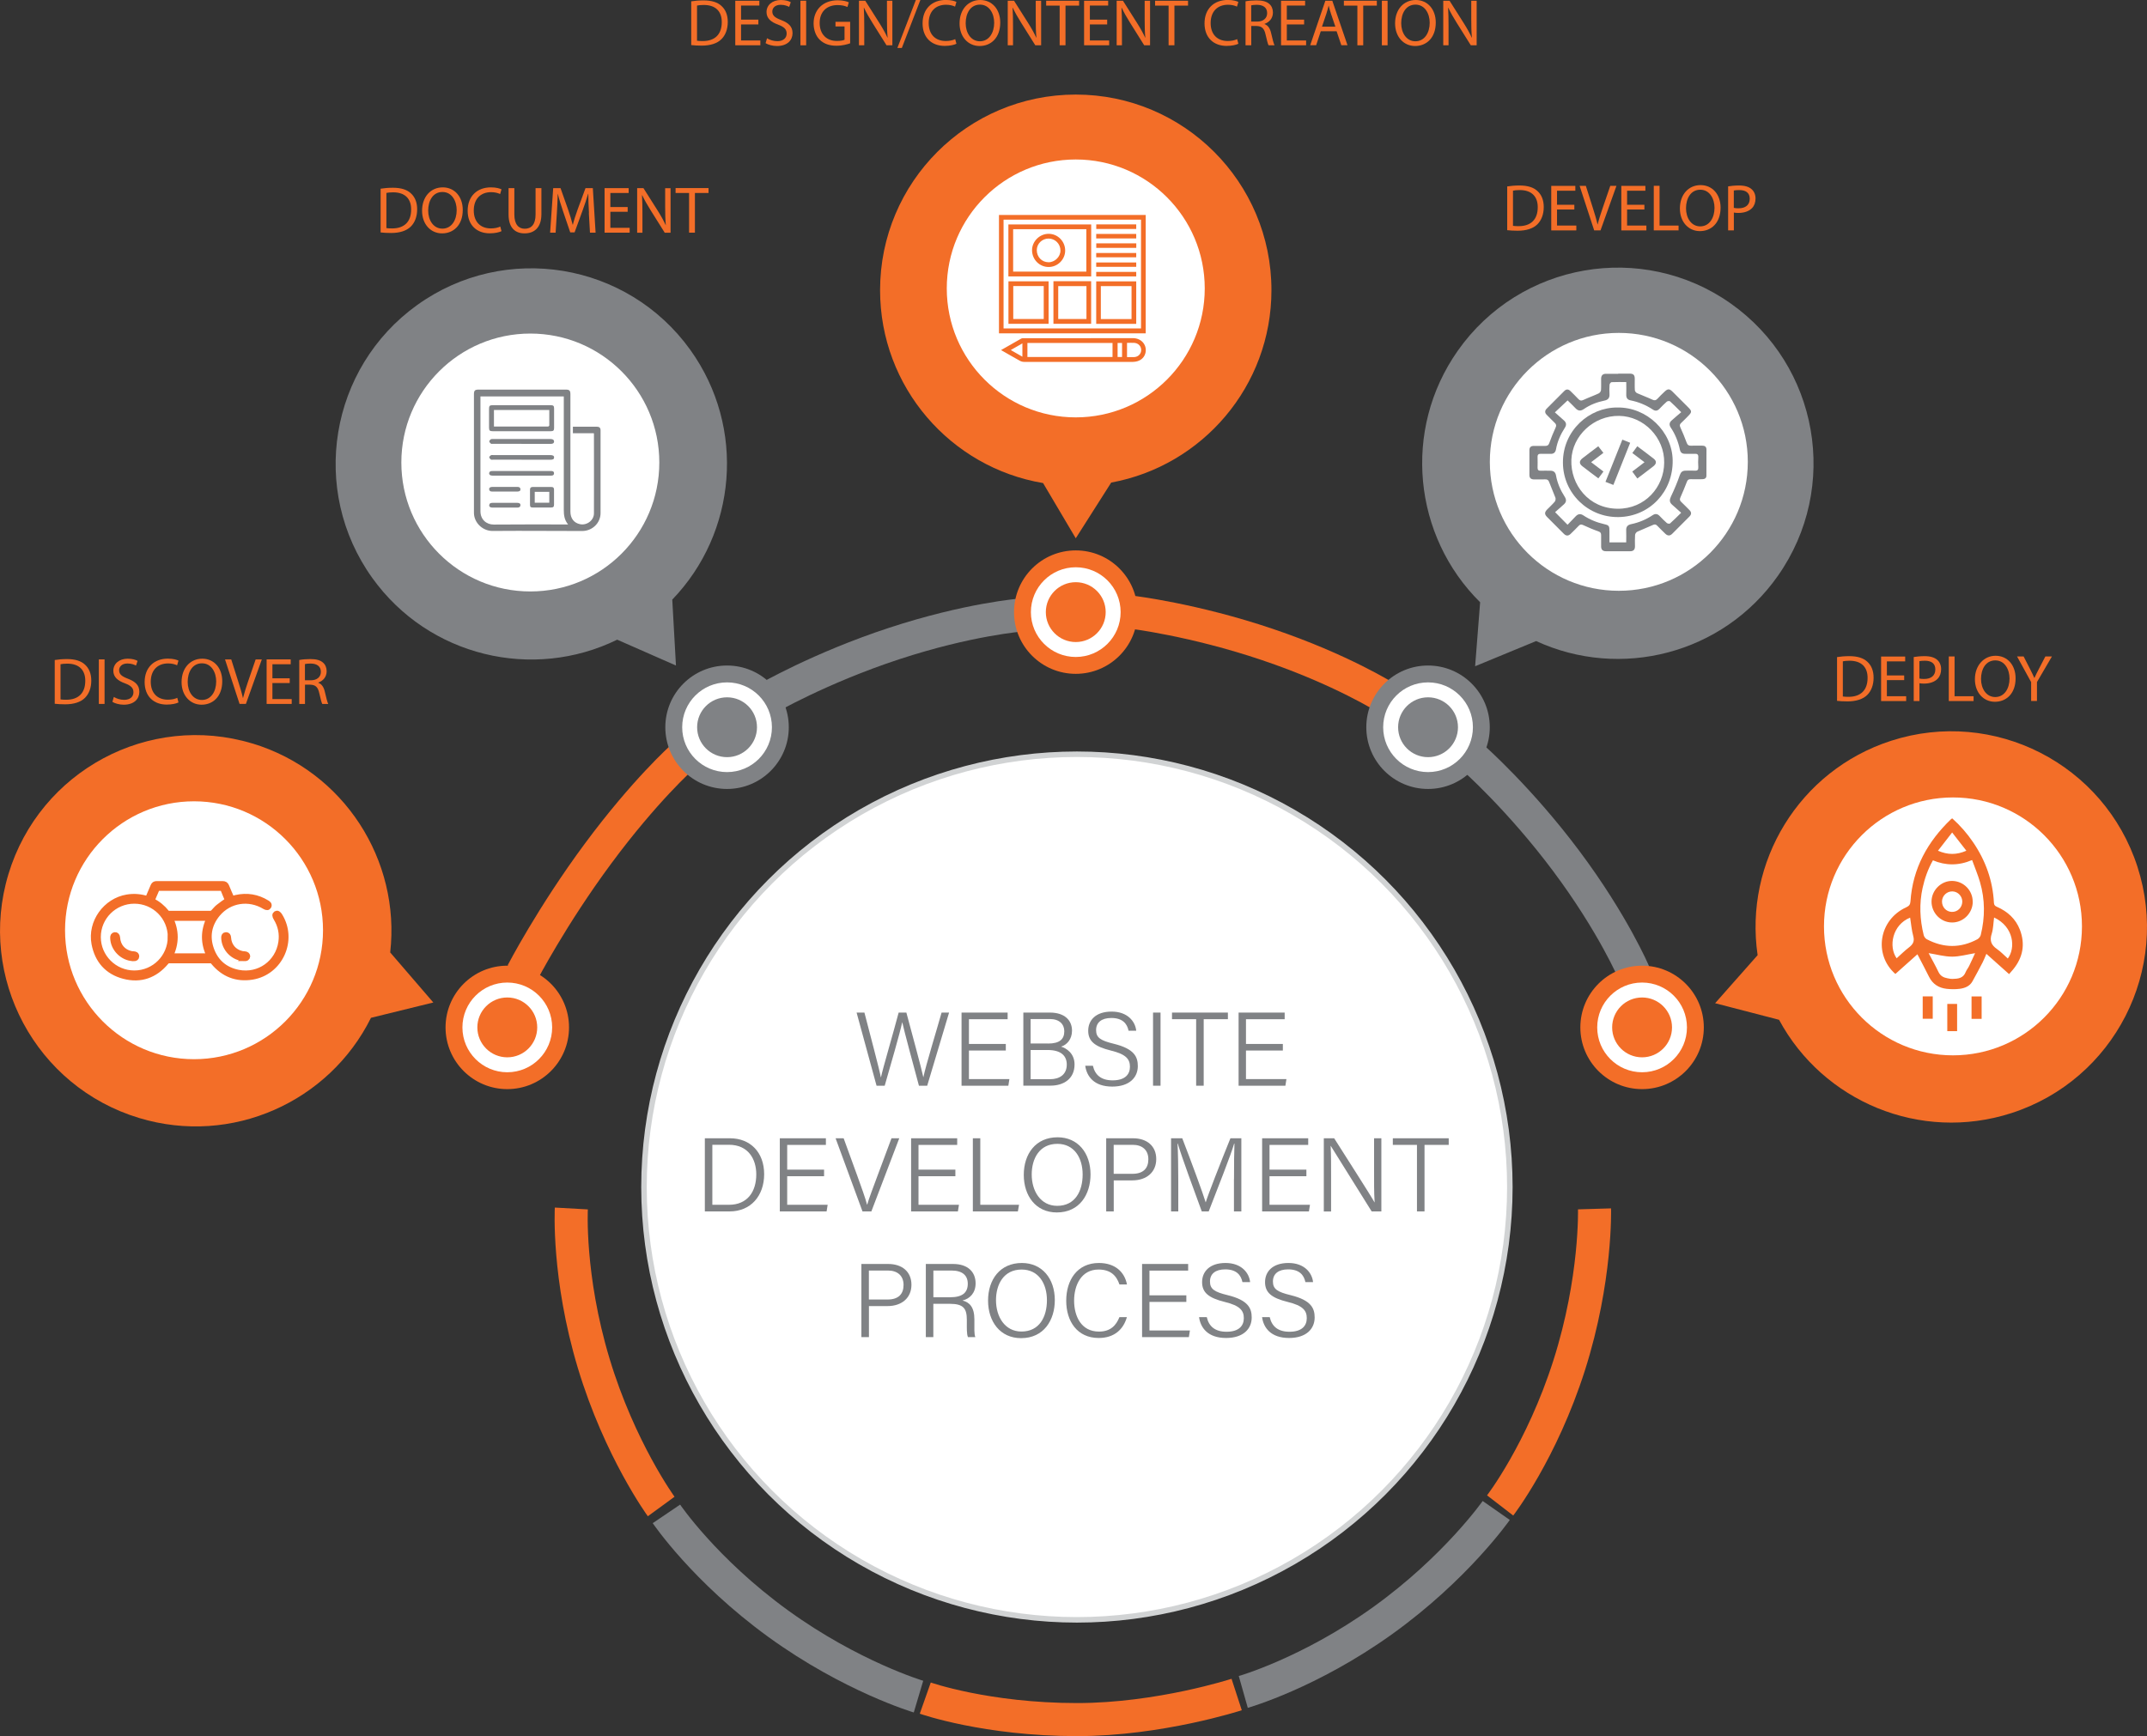 <svg xmlns="http://www.w3.org/2000/svg" id="Layer_2" viewBox="0 0 389.5 315.05"><rect x="0" y="0" width="389.5" height="315.05" fill="#333333" stroke="none"/><g id="Layer_1-2"><path d="M139.03,126.84s9.71-5.63,23.15-10.05c13.5-4.44,23.15-5.19,23.15-5.19" fill="none" stroke="#808285" stroke-miterlimit="10" stroke-width="6"></path><path d="M267.22,137.48s8.43,7.41,16.9,18.74c8.51,11.38,12.29,20.29,12.29,20.29" fill="none" stroke="#808285" stroke-miterlimit="10" stroke-width="6"></path><path d="M230.66,52.66c0-19.61-15.89-35.5-35.5-35.5s-35.5,15.89-35.5,35.5c0,17.59,12.79,32.18,29.57,35l5.93,10.02,6.43-10.11c16.54-3.03,29.07-17.5,29.07-34.91Z" fill="#f36e28"></path><circle cx="195.16" cy="52.34" r="23.4" fill="#fff"></circle><path d="M45.78,134.92c-18.77-5.67-38.58,4.95-44.25,23.71-5.67,18.77,4.95,38.58,23.71,44.25,16.83,5.09,34.5-2.94,42.06-18.18l11.31-2.78-7.82-9.08c1.89-16.7-8.34-32.89-25.01-37.93Z" fill="#f36e28"></path><circle cx="35.2" cy="168.81" r="23.4" fill="#fff"></circle><path d="M364.91,201.99c18.66-6.03,28.89-26.04,22.86-44.7-6.03-18.66-26.04-28.89-44.7-22.86-16.73,5.41-26.68,22.06-24.21,38.9l-7.71,8.72,11.6,3.01c7.96,14.8,25.59,22.28,42.16,16.93Z" fill="#f36e28"></path><circle cx="354.3" cy="168.11" r="23.4" fill="#fff"></circle><path d="M322.54,104.49c11.28-16.04,7.42-38.18-8.62-49.46-16.04-11.28-38.18-7.42-49.46,8.62-10.11,14.39-8.04,33.68,4.06,45.64l-.91,11.61,11.07-4.57c15.27,7.04,33.85,2.41,43.86-11.84Z" fill="#808285"></path><circle cx="293.68" cy="83.81" r="23.4" fill="#fff"></circle><path d="M125.24,63.5c-11.43-15.93-33.61-19.58-49.54-8.16-15.93,11.43-19.58,33.61-8.16,49.54,10.25,14.29,29.15,18.69,44.43,11.2l10.66,4.69-.67-11.96c11.67-12.1,13.42-31.16,3.28-45.31Z" fill="#808285"></path><circle cx="96.21" cy="83.93" r="23.4" fill="#fff"></circle><circle cx="195.16" cy="111.08" r="11.2" fill="#f36e28"></circle><circle cx="195.16" cy="111.08" r="8.14" fill="#fff"></circle><circle cx="195.16" cy="111.08" r="5.43" fill="#f36e28"></circle><circle cx="297.9" cy="186.44" r="11.2" fill="#f36e28"></circle><circle cx="297.9" cy="186.44" r="8.14" fill="#fff"></circle><circle cx="297.9" cy="186.44" r="5.43" fill="#f36e28"></circle><circle cx="92.03" cy="186.44" r="11.2" fill="#f36e28"></circle><circle cx="92.03" cy="186.44" r="8.14" fill="#fff"></circle><circle cx="92.03" cy="186.44" r="5.43" fill="#f36e28"></circle><circle cx="195.37" cy="215.41" r="78.54" fill="#fff" stroke="#d1d3d4" stroke-miterlimit="10"></circle><path d="M94.75,176.57s5.34-10.32,13.75-21.68c8.45-11.42,15.25-17.48,15.25-17.48" fill="none" stroke="#f36e28" stroke-miterlimit="10" stroke-width="6"></path><path d="M205.39,111.11s11.15,1.32,24.55,5.85c13.46,4.54,21.63,9.74,21.63,9.74" fill="none" stroke="#f36e28" stroke-miterlimit="10" stroke-width="6"></path><path d="M289.27,219.37s.38,12.73-4.58,28.34c-4.99,15.69-12.54,25.48-12.54,25.48" fill="none" stroke="#f36e28" stroke-miterlimit="10" stroke-width="6"></path><path d="M224.35,307.5s-13.97,4.55-28.95,4.55c-16.47,0-27.54-3.9-27.54-3.9" fill="none" stroke="#f36e28" stroke-miterlimit="10" stroke-width="6"></path><path d="M119.95,273.38s-7.51-10.28-12.24-25.97c-4.75-15.77-4.06-28.11-4.06-28.11" fill="none" stroke="#f36e28" stroke-miterlimit="10" stroke-width="6"></path><path d="M271.44,274.1s-7.3,10.44-20.61,19.99-25.28,12.94-25.28,12.94" fill="none" stroke="#808285" stroke-miterlimit="10" stroke-width="6"></path><path d="M166.63,307.88s-12.2-3.63-25.47-13.25c-13.33-9.67-20.26-19.91-20.26-19.91" fill="none" stroke="#808285" stroke-miterlimit="10" stroke-width="6"></path><g><path d="M125.4,.24c.64-.1,1.39-.17,2.22-.17,1.5,0,2.57,.35,3.27,1.01,.72,.66,1.14,1.6,1.14,2.9s-.41,2.4-1.16,3.14c-.76,.76-2,1.16-3.57,1.16-.74,0-1.37-.04-1.9-.1V.24Zm1.04,7.15c.26,.05,.65,.06,1.06,.06,2.23,0,3.44-1.25,3.44-3.43,.01-1.91-1.07-3.12-3.27-3.12-.54,0-.95,.05-1.22,.11V7.39Z" fill="#f36e28"></path><path d="M137.58,4.43h-3.14v2.91h3.5v.88h-4.55V.13h4.37v.88h-3.32V3.56h3.14v.86Z" fill="#f36e28"></path><path d="M139.15,6.94c.47,.29,1.15,.53,1.87,.53,1.07,0,1.69-.56,1.69-1.38,0-.76-.43-1.19-1.52-1.61-1.32-.47-2.13-1.15-2.13-2.29,0-1.26,1.04-2.19,2.61-2.19,.83,0,1.43,.19,1.79,.4l-.29,.85c-.26-.14-.8-.38-1.54-.38-1.1,0-1.52,.66-1.52,1.21,0,.76,.49,1.13,1.61,1.56,1.37,.53,2.06,1.19,2.06,2.38,0,1.25-.92,2.33-2.83,2.33-.78,0-1.63-.23-2.06-.52l.26-.88Z" fill="#f36e28"></path><path d="M146.25,.13V8.22h-1.04V.13h1.04Z" fill="#f36e28"></path><path d="M154.23,7.86c-.47,.17-1.39,.44-2.48,.44-1.22,0-2.23-.31-3.02-1.07-.7-.67-1.13-1.75-1.13-3.01,.01-2.41,1.67-4.17,4.38-4.17,.94,0,1.67,.2,2.01,.37l-.25,.85c-.43-.19-.97-.35-1.79-.35-1.97,0-3.25,1.22-3.25,3.25s1.24,3.26,3.12,3.26c.68,0,1.15-.1,1.39-.22v-2.41h-1.64v-.84h2.66v3.89Z" fill="#f36e28"></path><path d="M155.83,8.22V.13h1.14l2.59,4.09c.6,.95,1.07,1.8,1.45,2.63h.02c-.1-1.09-.12-2.07-.12-3.33V.13h.98V8.22h-1.06l-2.57-4.1c-.56-.9-1.1-1.82-1.51-2.7h-.04c.06,1.03,.08,2,.08,3.35v3.45h-.98Z" fill="#f36e28"></path><path d="M162.8,8.7l3.35-8.7h.82l-3.36,8.7h-.8Z" fill="#f36e28"></path><path d="M173.49,7.95c-.38,.19-1.15,.38-2.13,.38-2.28,0-3.99-1.44-3.99-4.09s1.72-4.25,4.22-4.25c1.01,0,1.64,.22,1.92,.36l-.25,.85c-.4-.19-.96-.34-1.63-.34-1.9,0-3.15,1.21-3.15,3.33,0,1.98,1.14,3.25,3.11,3.25,.64,0,1.28-.13,1.7-.34l.22,.83Z" fill="#f36e28"></path><path d="M181.46,4.09c0,2.78-1.69,4.26-3.75,4.26s-3.63-1.65-3.63-4.1c0-2.57,1.6-4.25,3.75-4.25s3.63,1.69,3.63,4.09Zm-6.27,.13c0,1.73,.94,3.27,2.58,3.27s2.59-1.52,2.59-3.36c0-1.61-.84-3.29-2.58-3.29s-2.59,1.59-2.59,3.37Z" fill="#f36e28"></path><path d="M182.82,8.22V.13h1.14l2.59,4.09c.6,.95,1.07,1.8,1.45,2.63h.02c-.1-1.09-.12-2.07-.12-3.33V.13h.98V8.22h-1.06l-2.57-4.1c-.56-.9-1.1-1.82-1.51-2.7h-.04c.06,1.03,.08,2,.08,3.35v3.45h-.98Z" fill="#f36e28"></path><path d="M192.25,1.02h-2.46V.13h5.98v.89h-2.47v7.2h-1.06V1.02Z" fill="#f36e28"></path><path d="M200.86,4.43h-3.14v2.91h3.5v.88h-4.55V.13h4.37v.88h-3.32V3.56h3.14v.86Z" fill="#f36e28"></path><path d="M202.58,8.22V.13h1.14l2.59,4.09c.6,.95,1.07,1.8,1.45,2.63h.02c-.1-1.09-.12-2.07-.12-3.33V.13h.98V8.22h-1.06l-2.57-4.1c-.56-.9-1.1-1.82-1.51-2.7h-.04c.06,1.03,.08,2,.08,3.35v3.45h-.98Z" fill="#f36e28"></path><path d="M212.01,1.02h-2.46V.13h5.98v.89h-2.47v7.2h-1.06V1.02Z" fill="#f36e28"></path><path d="M224.64,7.95c-.38,.19-1.15,.38-2.13,.38-2.28,0-3.99-1.44-3.99-4.09s1.72-4.25,4.22-4.25c1.01,0,1.64,.22,1.92,.36l-.25,.85c-.4-.19-.96-.34-1.63-.34-1.9,0-3.15,1.21-3.15,3.33,0,1.98,1.14,3.25,3.11,3.25,.64,0,1.28-.13,1.7-.34l.22,.83Z" fill="#f36e28"></path><path d="M225.95,.24c.53-.11,1.28-.17,2-.17,1.11,0,1.83,.2,2.34,.66,.41,.36,.64,.91,.64,1.54,0,1.07-.67,1.77-1.52,2.06v.04c.62,.22,1,.79,1.19,1.63,.26,1.13,.46,1.91,.62,2.22h-1.08c-.13-.23-.31-.92-.54-1.93-.24-1.12-.67-1.54-1.62-1.57h-.98v3.5h-1.04V.24Zm1.04,3.68h1.07c1.12,0,1.82-.61,1.82-1.54,0-1.04-.76-1.5-1.86-1.51-.5,0-.86,.05-1.03,.1V3.92Z" fill="#f36e28"></path><path d="M236.59,4.43h-3.14v2.91h3.5v.88h-4.55V.13h4.37v.88h-3.32V3.56h3.14v.86Z" fill="#f36e28"></path><path d="M239.61,5.67l-.84,2.54h-1.08L240.44,.13h1.26l2.76,8.08h-1.12l-.86-2.54h-2.87Zm2.65-.82l-.79-2.33c-.18-.53-.3-1.01-.42-1.48h-.02c-.12,.48-.25,.97-.41,1.46l-.79,2.34h2.43Z" fill="#f36e28"></path><path d="M246.26,1.02h-2.46V.13h5.98v.89h-2.47v7.2h-1.06V1.02Z" fill="#f36e28"></path><path d="M251.73,.13V8.22h-1.04V.13h1.04Z" fill="#f36e28"></path><path d="M260.47,4.09c0,2.78-1.69,4.26-3.75,4.26s-3.63-1.65-3.63-4.1c0-2.57,1.6-4.25,3.75-4.25s3.63,1.69,3.63,4.09Zm-6.27,.13c0,1.73,.94,3.27,2.58,3.27s2.59-1.52,2.59-3.36c0-1.61-.84-3.29-2.58-3.29s-2.59,1.59-2.59,3.37Z" fill="#f36e28"></path><path d="M261.83,8.22V.13h1.14l2.59,4.09c.6,.95,1.07,1.8,1.45,2.63h.02c-.1-1.09-.12-2.07-.12-3.33V.13h.98V8.22h-1.06l-2.57-4.1c-.56-.9-1.1-1.82-1.51-2.7h-.04c.06,1.03,.08,2,.08,3.35v3.45h-.98Z" fill="#f36e28"></path></g><g><path d="M273.43,33.83c.64-.1,1.39-.17,2.22-.17,1.5,0,2.57,.35,3.27,1.01,.72,.66,1.14,1.6,1.14,2.9s-.41,2.4-1.16,3.14c-.76,.76-2,1.16-3.57,1.16-.74,0-1.37-.04-1.9-.1v-7.95Zm1.04,7.15c.26,.05,.65,.06,1.06,.06,2.23,0,3.44-1.25,3.44-3.43,.01-1.91-1.07-3.12-3.27-3.12-.54,0-.95,.05-1.22,.11v6.38Z" fill="#f36e28"></path><path d="M285.61,38.02h-3.14v2.91h3.5v.88h-4.55v-8.08h4.37v.88h-3.32v2.55h3.14v.86Z" fill="#f36e28"></path><path d="M289.21,41.81l-2.64-8.08h1.13l1.26,3.98c.35,1.09,.65,2.07,.86,3.02h.02c.23-.94,.56-1.95,.92-3.01l1.37-3.99h1.12l-2.89,8.08h-1.15Z" fill="#f36e28"></path><path d="M298.32,38.02h-3.14v2.91h3.5v.88h-4.55v-8.08h4.37v.88h-3.32v2.55h3.14v.86Z" fill="#f36e28"></path><path d="M300.03,33.72h1.04v7.21h3.45v.88h-4.5v-8.08Z" fill="#f36e28"></path><path d="M312.14,37.68c0,2.78-1.69,4.26-3.75,4.26s-3.63-1.65-3.63-4.1c0-2.57,1.6-4.25,3.75-4.25s3.63,1.69,3.63,4.09Zm-6.27,.13c0,1.73,.94,3.27,2.58,3.27s2.59-1.52,2.59-3.36c0-1.61-.84-3.29-2.58-3.29s-2.59,1.59-2.59,3.37Z" fill="#f36e28"></path><path d="M313.5,33.82c.5-.08,1.16-.16,2-.16,1.03,0,1.79,.24,2.27,.67,.44,.38,.71,.97,.71,1.69s-.22,1.31-.62,1.73c-.55,.59-1.45,.89-2.47,.89-.31,0-.6-.01-.84-.07v3.24h-1.04v-7.99Zm1.04,3.9c.23,.06,.52,.08,.86,.08,1.26,0,2.03-.61,2.03-1.73s-.76-1.58-1.91-1.58c-.46,0-.8,.04-.98,.08v3.14Z" fill="#f36e28"></path></g><g><path d="M333.27,119.24c.64-.1,1.39-.17,2.22-.17,1.5,0,2.57,.35,3.27,1.01,.72,.66,1.14,1.6,1.14,2.9s-.41,2.4-1.16,3.14c-.76,.75-2,1.16-3.57,1.16-.74,0-1.37-.04-1.9-.1v-7.95Zm1.04,7.15c.26,.05,.65,.06,1.06,.06,2.23,0,3.44-1.25,3.44-3.43,.01-1.91-1.07-3.12-3.27-3.12-.54,0-.95,.05-1.22,.11v6.38Z" fill="#f36e28"></path><path d="M345.45,123.42h-3.14v2.92h3.5v.88h-4.55v-8.08h4.37v.88h-3.32v2.55h3.14v.86Z" fill="#f36e28"></path><path d="M347.17,119.23c.5-.08,1.16-.16,2-.16,1.03,0,1.79,.24,2.27,.67,.44,.38,.71,.97,.71,1.69s-.22,1.31-.62,1.73c-.55,.59-1.45,.89-2.47,.89-.31,0-.6-.01-.84-.07v3.24h-1.04v-7.99Zm1.04,3.9c.23,.06,.52,.08,.86,.08,1.26,0,2.03-.61,2.03-1.73s-.76-1.58-1.91-1.58c-.46,0-.8,.04-.98,.08v3.14Z" fill="#f36e28"></path><path d="M353.55,119.13h1.04v7.21h3.45v.88h-4.5v-8.08Z" fill="#f36e28"></path><path d="M365.66,123.09c0,2.78-1.69,4.26-3.75,4.26s-3.63-1.65-3.63-4.1,1.6-4.25,3.75-4.25,3.63,1.69,3.63,4.09Zm-6.27,.13c0,1.73,.94,3.27,2.58,3.27s2.59-1.52,2.59-3.36c0-1.61-.84-3.29-2.58-3.29s-2.59,1.59-2.59,3.37Z" fill="#f36e28"></path><path d="M368.48,127.21v-3.43l-2.55-4.65h1.19l1.14,2.23c.31,.61,.55,1.1,.8,1.67h.02c.23-.53,.5-1.06,.82-1.67l1.16-2.23h1.19l-2.71,4.64v3.44h-1.05Z" fill="#f36e28"></path></g><g><path d="M69.05,34.24c.64-.1,1.39-.17,2.22-.17,1.5,0,2.57,.35,3.27,1.01,.72,.66,1.14,1.6,1.14,2.9s-.41,2.4-1.16,3.14c-.76,.76-2,1.16-3.57,1.16-.74,0-1.37-.04-1.9-.1v-7.95Zm1.04,7.15c.26,.05,.65,.06,1.06,.06,2.23,0,3.44-1.25,3.44-3.43,.01-1.91-1.07-3.12-3.27-3.12-.54,0-.95,.05-1.22,.11v6.38Z" fill="#f36e28"></path><path d="M83.95,38.09c0,2.78-1.69,4.26-3.75,4.26s-3.63-1.65-3.63-4.1c0-2.57,1.6-4.25,3.75-4.25s3.63,1.69,3.63,4.09Zm-6.27,.13c0,1.73,.94,3.27,2.58,3.27s2.59-1.52,2.59-3.36c0-1.61-.84-3.29-2.58-3.29s-2.59,1.59-2.59,3.37Z" fill="#f36e28"></path><path d="M90.96,41.96c-.38,.19-1.15,.38-2.13,.38-2.28,0-3.99-1.44-3.99-4.09s1.72-4.25,4.22-4.25c1.01,0,1.64,.22,1.92,.36l-.25,.85c-.4-.19-.96-.34-1.63-.34-1.9,0-3.15,1.21-3.15,3.33,0,1.98,1.14,3.25,3.11,3.25,.64,0,1.28-.13,1.7-.34l.22,.83Z" fill="#f36e28"></path><path d="M93.31,34.14v4.79c0,1.81,.8,2.58,1.88,2.58,1.2,0,1.97-.79,1.97-2.58v-4.79h1.06v4.71c0,2.48-1.31,3.5-3.06,3.5-1.65,0-2.9-.95-2.9-3.45v-4.76h1.06Z" fill="#f36e28"></path><path d="M106.85,38.67c-.06-1.13-.13-2.48-.12-3.49h-.04c-.28,.95-.61,1.96-1.02,3.07l-1.43,3.92h-.79l-1.31-3.85c-.38-1.14-.71-2.18-.94-3.14h-.02c-.02,1.01-.08,2.36-.16,3.57l-.22,3.47h-1l.56-8.08h1.33l1.38,3.91c.34,1,.61,1.88,.82,2.72h.04c.2-.82,.49-1.7,.85-2.72l1.44-3.91h1.33l.5,8.08h-1.02l-.2-3.55Z" fill="#f36e28"></path><path d="M113.87,38.43h-3.14v2.91h3.5v.88h-4.55v-8.08h4.37v.88h-3.32v2.55h3.14v.86Z" fill="#f36e28"></path><path d="M115.59,42.22v-8.08h1.14l2.59,4.09c.6,.95,1.07,1.8,1.45,2.63h.02c-.1-1.09-.12-2.07-.12-3.33v-3.38h.98v8.08h-1.06l-2.57-4.1c-.56-.9-1.1-1.82-1.51-2.7h-.04c.06,1.03,.08,2,.08,3.35v3.45h-.98Z" fill="#f36e28"></path><path d="M125.02,35.02h-2.46v-.89h5.98v.89h-2.47v7.2h-1.06v-7.2Z" fill="#f36e28"></path></g><g><path d="M107.73,78.62h-3.8v-1.19c.48,0,.94,0,1.41,0,.97,0,1.94,0,2.92,0,.48,0,.69,.21,.69,.66,0,5.01,0,10.02,0,15.02,0,1.8-1.5,3.26-3.36,3.25-2.36,0-4.72-.02-7.09-.02-3.04,0-6.08-.03-9.12,.01-1.65,.02-3.14-1.24-3.37-2.87-.03-.19-.03-.39-.03-.59,0-7.12,0-14.25,0-21.37,0-.64,.18-.82,.84-.82,5.28,0,10.56,0,15.84,0,.64,0,.82,.19,.82,.84,0,7.1,0,14.2,0,21.3,0,1.21,.63,2.05,1.73,2.28,1.25,.27,2.54-.69,2.54-1.96,.02-4.8,0-9.6,0-14.4,0-.04-.01-.07-.03-.16Zm-4.67,16.55c-.68-.83-.78-1.72-.78-2.66,.01-6.7,0-13.41,0-20.11,0-.15,0-.31,0-.46h-15.12v.39c0,6.81,.01,13.63,0,20.44,0,1.56,1.14,2.43,2.42,2.42,4.34-.04,8.68-.02,13.03-.02h.46Z" fill="#808285"></path><path d="M94.61,78.25c-1.75,0-3.49,0-5.24,0-.52,0-.65-.13-.65-.65,0-1.14,0-2.29,0-3.43,0-.51,.13-.64,.63-.64,3.52,0,7.04,0,10.55,0,.49,0,.62,.12,.62,.6,0,1.18,0,2.36,0,3.54,0,.45-.13,.58-.6,.58-1.77,0-3.54,0-5.31,0Zm5.06-3.85h-10.06v3h.42c3.06,0,6.12,0,9.18,0,.09,0,.18,.02,.25,0,.08-.04,.19-.13,.19-.19,.01-.92,0-1.84,0-2.8Z" fill="#808285"></path><path d="M98.36,92.1c-.57,0-1.13,0-1.7,0-.39,0-.51-.12-.51-.51,0-.91,0-1.82,0-2.73,0-.34,.16-.49,.49-.49,1.12,0,2.24,0,3.36,0,.37,0,.51,.14,.51,.51,0,.9,0,1.8,0,2.69,0,.39-.13,.52-.53,.53-.54,0-1.08,0-1.62,0Zm-1.35-.87h2.64v-1.98h-2.64v1.98Z" fill="#808285"></path><path d="M94.61,80.54c-1.73,0-3.47,0-5.2,0-.12,0-.28,.03-.36-.04-.13-.1-.28-.26-.29-.41,0-.12,.16-.27,.28-.37,.07-.06,.21-.05,.32-.05,3.52,0,7.03,0,10.55,0,.38,0,.61,.16,.61,.44,0,.29-.19,.44-.6,.44-1.77,0-3.54,0-5.31,0Z" fill="#808285"></path><path d="M94.61,83.42c-1.73,0-3.47,0-5.2,0-.12,0-.28,.03-.36-.03-.13-.1-.28-.27-.29-.41,0-.12,.16-.29,.29-.36,.11-.07,.29-.04,.43-.04,3.43,0,6.87,0,10.3,0,.54,0,.75,.13,.74,.45-.01,.3-.2,.4-.74,.4-1.72,0-3.45,0-5.17,0Z" fill="#808285"></path><path d="M94.61,86.31c-1.76,0-3.52,0-5.28,0-.16,0-.36-.04-.47-.14-.24-.21-.11-.61,.22-.68,.12-.02,.24-.02,.37-.02,3.46,0,6.91,0,10.37,0,.06,0,.12,0,.18,0,.3,0,.52,.11,.51,.44-.01,.31-.23,.4-.51,.4-1.8,0-3.59,0-5.39,0Z" fill="#808285"></path><path d="M91.61,91.25c.75,0,1.5,0,2.25,0,.37,0,.58,.15,.56,.43-.02,.33-.25,.42-.54,.43-1.52,0-3.05,0-4.57,0-.37,0-.59-.17-.56-.44,.04-.34,.27-.42,.58-.42,.76,0,1.52,0,2.29,0Z" fill="#808285"></path><path d="M91.55,88.36c.77,0,1.55,0,2.32,0,.29,0,.52,.08,.55,.41,.03,.28-.18,.43-.56,.43-1.52,0-3.05,0-4.57,0-.29,0-.52-.08-.55-.41-.03-.27,.19-.43,.56-.43,.75,0,1.5,0,2.25,0Z" fill="#808285"></path></g><g><path d="M207.85,60.49h-26.62v-21.48h26.62v21.48Zm-25.79-.89h24.94v-19.74h-24.94v19.74Z" fill="#f36e28"></path><path d="M181.62,63.52c1.23-.7,2.44-1.4,3.65-2.08,.11-.06,.26-.07,.39-.07,6.61,0,13.23,.01,19.84-.01,1.72,0,2.68,1.42,2.27,2.81-.27,.91-1.1,1.48-2.23,1.5-.78,0-1.56,0-2.34,0-5.81,0-11.62,0-17.43,0-.24,0-.51-.07-.73-.19-1.14-.63-2.27-1.29-3.43-1.95Zm4.77,1.26h15.44v-2.54h-15.44v2.54Zm18.07-2.56v2.58c.45,0,.88,.02,1.31,0,.72-.04,1.24-.57,1.26-1.26,.02-.69-.51-1.27-1.24-1.32-.43-.03-.86,0-1.32,0Zm-18.98,2.51v-2.42c-.72,.41-1.4,.81-2.11,1.21,.72,.41,1.4,.8,2.11,1.21Zm17.27-2.49v2.54h.81v-2.54h-.81Z" fill="#f36e28"></path><path d="M197.96,40.73v9.43h-15.02v-9.43h15.02Zm-14.16,8.56h13.28v-7.7h-13.28v7.7Z" fill="#f36e28"></path><path d="M190.23,51.05v7.71h-7.28v-7.71h7.28Zm-6.41,.86v5.98h5.53v-5.98h-5.53Z" fill="#f36e28"></path><path d="M191.11,51.03h6.84v7.73h-6.84v-7.73Zm.87,6.86h5.12v-5.97h-5.12v5.97Z" fill="#f36e28"></path><path d="M206.13,58.77h-7.26v-7.71h7.26v7.71Zm-6.42-6.85v5.98h5.57v-5.98h-5.57Z" fill="#f36e28"></path><path d="M198.88,41.55v-.83h7.25v.83h-7.25Z" fill="#f36e28"></path><path d="M198.87,43.27v-.82h7.26v.82h-7.26Z" fill="#f36e28"></path><path d="M206.14,44.16v.82h-7.26v-.82h7.26Z" fill="#f36e28"></path><path d="M198.87,50.16v-.82h7.26v.82h-7.26Z" fill="#f36e28"></path><path d="M198.87,46.69v-.78h7.26v.78h-7.26Z" fill="#f36e28"></path><path d="M198.87,48.42v-.79h7.26v.79h-7.26Z" fill="#f36e28"></path><path d="M193.24,45.46c0,1.63-1.36,2.99-3,2.99-1.67,0-3.01-1.36-3.01-3.05,0-1.61,1.39-2.98,3.02-2.97,1.65,0,2.99,1.37,2.99,3.04Zm-3.01-2.17c-1.18,0-2.14,.94-2.14,2.1,0,1.24,.92,2.19,2.12,2.2,1.15,.01,2.18-.99,2.17-2.13,0-1.21-.96-2.17-2.16-2.17Z" fill="#f36e28"></path></g><g><path d="M293.54,67.8c.7,0,1.41,0,2.11,0,.68,.01,.91,.24,.92,.91,.01,.7-.03,1.41,.02,2.11,.01,.19,.22,.45,.41,.53,.92,.41,1.87,.75,2.78,1.18,.39,.18,.63,.13,.91-.17,.4-.44,.83-.85,1.26-1.26,.61-.59,.91-.59,1.5,0,.95,.94,1.9,1.89,2.85,2.85,.65,.65,.64,.85-.02,1.52-.43,.44-.86,.88-1.31,1.3-.27,.25-.27,.46-.12,.8,.42,.91,.8,1.85,1.15,2.79,.15,.41,.36,.53,.77,.52,.66-.03,1.32,0,1.98-.01,.5-.01,.82,.16,.83,.7,0,1.58,0,3.16-.01,4.75,0,.48-.33,.63-.75,.64-.7,0-1.41,.02-2.11,0-.36-.01-.55,.11-.68,.46-.37,.96-.76,1.91-1.18,2.85-.15,.34-.12,.56,.15,.81,.51,.48,1,.99,1.5,1.49,.38,.38,.38,.76,0,1.15-1.04,1.04-2.08,2.08-3.12,3.13-.42,.43-.85,.41-1.27,0-.49-.48-.98-.95-1.45-1.44-.25-.26-.44-.31-.79-.15-.93,.43-1.9,.79-2.83,1.22-.19,.09-.4,.38-.41,.59-.05,.68-.03,1.36-.02,2.05,.01,.6-.26,.91-.86,.91-1.47,0-2.95,0-4.42,0-.58,0-.85-.3-.86-.85-.01-.68-.01-1.36,0-2.05,0-.37-.08-.56-.48-.7-.95-.33-1.88-.73-2.79-1.15-.34-.16-.55-.13-.8,.14-.47,.5-.96,.97-1.45,1.45-.42,.41-.83,.42-1.26-.02-1-1.02-2.02-2.02-3.03-3.04-.48-.49-.47-.85,.02-1.36,.46-.48,.96-.91,1.38-1.42,.14-.16,.19-.51,.12-.71-.35-.94-.77-1.86-1.12-2.8-.14-.4-.33-.55-.75-.53-.66,.03-1.32,0-1.98,.01-.56,0-.87-.22-.87-.81,0-1.5,0-2.99,0-4.49,0-.55,.27-.79,.83-.78,.68,.02,1.36,0,2.05,0,.37,0,.58-.11,.72-.5,.34-.95,.72-1.89,1.14-2.8,.19-.4,.14-.63-.17-.91-.48-.45-.93-.94-1.4-1.4-.4-.38-.41-.77-.04-1.15,1.06-1.08,2.14-2.16,3.21-3.22,.36-.36,.74-.33,1.1,.02,.48,.48,.98,.95,1.44,1.45,.28,.3,.52,.35,.91,.17,.91-.43,1.86-.76,2.78-1.19,.2-.09,.4-.38,.42-.59,.05-.68,.01-1.36,.02-2.05,0-.6,.27-.94,.93-.92,.73,.02,1.45,0,2.18,0Zm1.49,1.53c-.96,0-1.81-.02-2.67,.02-.13,0-.35,.29-.36,.46-.05,.57-.04,1.14-.01,1.72,.04,.66-.25,1.03-.9,1.16-1.35,.27-2.62,.76-3.75,1.54-.62,.42-1.07,.34-1.55-.18-.48-.51-.98-.98-1.4-1.39-.77,.72-1.47,1.38-2.31,2.17,.55,.49,1.09,.97,1.63,1.45,.46,.4,.51,.83,.18,1.34-.78,1.21-1.36,2.51-1.61,3.93-.1,.54-.41,.84-1.01,.81-.57-.03-1.14,.01-1.72-.01-.41-.01-.62,.11-.61,.56,.02,.66,.01,1.32,0,1.98,0,.41,.18,.54,.56,.53,.59-.02,1.19,0,1.78,0,.56,0,.9,.27,1,.84,.25,1.4,.81,2.69,1.58,3.88,.34,.53,.33,.97-.16,1.4-.55,.47-1.08,.96-1.58,1.4,.82,.84,1.51,1.53,2.26,2.29,.49-.51,.98-1,1.46-1.52,.42-.45,.86-.54,1.4-.19,1.16,.77,2.44,1.29,3.8,1.6,.85,.19,.94,.33,.94,1.23,0,.69,0,1.39,0,2.07h3.04c0-.74,.03-1.44,0-2.14-.04-.67,.23-1.02,.89-1.16,1.41-.29,2.72-.84,3.92-1.64,.46-.3,.86-.25,1.24,.14,.43,.44,.85,.89,1.32,1.29,.13,.11,.48,.17,.57,.09,.65-.58,1.27-1.2,2.03-1.95-.61-.55-1.14-1.02-1.66-1.48-.49-.44-.47-.88-.19-1.47,.6-1.26,1.15-2.55,1.6-3.87,.2-.57,.47-.8,1.01-.82,.57-.01,1.15-.03,1.72,0,.5,.03,.66-.17,.63-.65-.04-.59-.04-1.19,0-1.78,.03-.51-.19-.66-.66-.63-.57,.03-1.14,0-1.72,0-.54,.01-.84-.2-.96-.76-.3-1.43-.84-2.77-1.65-3.99-.32-.48-.29-.91,.14-1.29,.55-.5,1.12-.97,1.75-1.51-.8-.79-1.4-1.4-2.03-1.97-.1-.09-.45-.06-.58,.05-.47,.4-.89,.85-1.32,1.29-.37,.39-.75,.47-1.22,.15-1.24-.82-2.59-1.38-4.05-1.67-.57-.11-.79-.46-.77-1.04,.03-.72,0-1.44,0-2.27Z" fill="#808285"></path><path d="M293.41,73.95c5.31-.1,9.96,4.33,10.04,9.58,.09,5.69-4.18,10.19-9.77,10.3-5.54,.11-10.12-4.3-10.14-9.87-.03-5.83,4.77-10.05,9.87-10.01Zm8.5,10.02c.08-4.52-3.66-8.43-8.16-8.5-4.61-.08-8.52,3.59-8.68,7.99-.16,4.48,3.12,8.82,8.4,8.86,4.97,.03,8.41-3.94,8.44-8.35Z" fill="#808285"></path><path d="M294.32,79.78c.49,.2,.91,.37,1.42,.57-1.02,2.56-2.03,5.08-3.05,7.65-.47-.18-.91-.36-1.43-.56,1.02-2.55,2.02-5.06,3.06-7.66Z" fill="#808285"></path><path d="M297.03,86.82c-.31-.43-.58-.8-.91-1.25,.74-.56,1.46-1.11,2.22-1.69-.75-.57-1.44-1.09-2.21-1.67,.3-.41,.59-.81,.9-1.23,1.02,.77,2.01,1.5,2.98,2.26,.54,.42,.53,.9-.05,1.36-.94,.75-1.92,1.46-2.92,2.23Z" fill="#808285"></path><path d="M288.67,83.88c.75,.57,1.47,1.12,2.22,1.69-.31,.42-.6,.82-.92,1.24-1.01-.76-1.98-1.47-2.93-2.22-.57-.45-.56-.95,.02-1.41,.93-.73,1.89-1.44,2.89-2.2,.3,.38,.59,.75,.93,1.2-.73,.56-1.44,1.1-2.23,1.7Z" fill="#808285"></path></g><g><path d="M354.17,148.51c1.45,1.3,2.71,2.74,3.79,4.34,2.26,3.32,3.57,6.97,3.77,10.99,.02,.42,.23,.59,.57,.73,1.92,.84,3.38,2.18,4.14,4.14,1,2.61,.56,5.02-1.21,7.19-.23,.28-.47,.55-.75,.87-1.37-1.22-2.71-2.42-4.12-3.68-.24,.56-.43,1.07-.68,1.55-.6,1.15-1.21,2.3-1.84,3.43-.5,.91-1.4,1.25-2.34,1.37-.78,.1-1.58,.08-2.36,0-1.42-.17-2.52-.85-3.18-2.18-.67-1.35-1.38-2.68-2.11-4.09-1.32,1.17-2.66,2.37-4,3.57-4.02-3.54-2.98-9.84,1.98-12.1,.53-.24,.72-.51,.76-1.07,.4-5.99,3.11-10.86,7.39-14.95,.03-.03,.07-.04,.19-.11Zm-3.51,7.62c-.91,1.61-1.49,3.28-1.87,5-.63,2.86-.5,5.73,.2,8.56,.07,.28,.3,.62,.56,.75,3.05,1.61,6.12,1.64,9.17,.01,.27-.15,.55-.48,.62-.78,.79-3.21,.79-6.43-.14-9.61-.39-1.34-.94-2.63-1.43-3.99-2.46,1.05-4.79,1.02-7.11,.05Zm-.78,16.83c.63,1.18,1.25,2.29,1.8,3.44,.34,.7,.9,.99,1.59,1.12,.31,.06,.64,.13,.95,.12,.98-.02,1.93-.1,2.37-1.21,.16-.41,.47-.77,.66-1.17,.38-.77,.72-1.55,1.06-2.29-1.44,.23-2.8,.63-4.16,.63-1.38,0-2.75-.39-4.29-.64Zm11.88-6.46c-.14,1.02-.14,2.03-.43,2.94-.4,1.23-.11,2.04,.93,2.76,.72,.5,1.33,1.15,1.99,1.74,1.42-1.89,1.14-5.74-2.48-7.44Zm-17.68,7.4c.76-.68,1.46-1.38,2.23-1.97,.71-.55,1.05-1.08,.79-2.04-.3-1.09-.39-2.24-.57-3.37-3.24,1.3-3.96,5.26-2.44,7.39Zm12.65-19.52c-.86-1.11-1.67-2.15-2.58-3.31-.91,1.17-1.72,2.21-2.57,3.31,1.78,.77,3.38,.77,5.15,0Z" fill="#f36e28"></path><path d="M355.05,187.12h-1.78v-4.94h1.78v4.94Z" fill="#f36e28"></path><path d="M350.63,184.87h-1.82v-4.06h1.82v4.06Z" fill="#f36e28"></path><path d="M359.5,184.89h-1.83v-4.07h1.83v4.07Z" fill="#f36e28"></path><path d="M357.89,163.66c-.02,2.05-1.72,3.75-3.75,3.74-2.06,0-3.75-1.74-3.73-3.83,.02-2.04,1.77-3.76,3.78-3.71,2.06,.05,3.71,1.74,3.69,3.8Zm-1.9,0c.03-1-.78-1.87-1.77-1.9-1-.04-1.87,.77-1.91,1.76-.04,1.06,.74,1.93,1.77,1.96,1.03,.04,1.88-.77,1.91-1.82Z" fill="#f36e28"></path></g><g><path d="M159.02,197.02l-3.62-13.27h1.42c.95,3.71,2.7,10.21,2.98,11.75h.02c.29-1.45,2.31-8.3,3.21-11.75h1.4c.84,3.12,2.82,10.43,3.07,11.71h.02c.42-2.07,2.47-8.74,3.3-11.71h1.36l-3.97,13.27h-1.5c-.84-3.09-2.74-10.16-3.02-11.5h-.02c-.37,1.84-2.26,8.32-3.17,11.5h-1.48Z" fill="#808285"></path><path d="M182.47,190.64h-6.69v5.18h7.34l-.19,1.2h-8.49v-13.27h8.36v1.2h-7.02v4.49h6.69v1.2Z" fill="#808285"></path><path d="M185.64,183.75h4.84c2.66,0,4,1.4,4,3.28,0,1.56-.92,2.57-1.98,2.9,.94,.28,2.44,1.21,2.44,3.23,0,2.59-1.95,3.85-4.36,3.85h-4.93v-13.27Zm4.5,5.62c2.13,0,2.94-.81,2.94-2.24,0-1.25-.88-2.21-2.6-2.21h-3.51v4.44h3.17Zm-3.17,6.47h3.53c1.71,0,3.03-.83,3.03-2.65,0-1.58-1.01-2.65-3.49-2.65h-3.07v5.3Z" fill="#808285"></path><path d="M198.27,193.4c.38,1.69,1.52,2.65,3.58,2.65,2.27,0,3.14-1.1,3.14-2.46s-.66-2.27-3.46-2.95c-2.95-.73-4.11-1.71-4.11-3.6s1.35-3.47,4.25-3.47,4.29,1.8,4.46,3.47h-1.39c-.27-1.31-1.12-2.31-3.13-2.31-1.78,0-2.76,.82-2.76,2.2s.82,1.9,3.21,2.48c3.76,.92,4.36,2.41,4.36,4.05,0,2.04-1.5,3.72-4.64,3.72-3.33,0-4.64-1.88-4.9-3.78h1.39Z" fill="#808285"></path><path d="M210.54,183.75v13.27h-1.36v-13.27h1.36Z" fill="#808285"></path><path d="M217,184.95h-4.38v-1.2h10.14v1.2h-4.39v12.07h-1.37v-12.07Z" fill="#808285"></path><path d="M232.73,190.64h-6.69v5.18h7.34l-.19,1.2h-8.49v-13.27h8.36v1.2h-7.02v4.49h6.69v1.2Z" fill="#808285"></path><path d="M127.88,206.56h4.55c3.68,0,6.2,2.54,6.2,6.51s-2.46,6.76-6.24,6.76h-4.52v-13.27Zm1.36,12.07h3.01c3.33,0,4.95-2.36,4.95-5.52,0-2.78-1.46-5.37-4.95-5.37h-3.02v10.88Z" fill="#808285"></path><path d="M149.5,213.45h-6.69v5.18h7.34l-.19,1.2h-8.49v-13.27h8.36v1.2h-7.02v4.49h6.69v1.2Z" fill="#808285"></path><path d="M156.47,219.83l-4.88-13.27h1.46l2.47,6.79c.71,1.98,1.48,4.08,1.77,5.24h.04c.28-1.03,1.12-3.23,1.84-5.17l2.56-6.86h1.41l-5.06,13.27h-1.6Z" fill="#808285"></path><path d="M173.32,213.45h-6.69v5.18h7.34l-.19,1.2h-8.49v-13.27h8.36v1.2h-7.02v4.49h6.69v1.2Z" fill="#808285"></path><path d="M176.48,206.56h1.36v12.07h7.03l-.21,1.2h-8.17v-13.27Z" fill="#808285"></path><path d="M197.84,213.11c0,3.63-1.98,6.91-6.12,6.91-3.81,0-5.99-3.02-5.99-6.82s2.16-6.82,6.13-6.82c3.68,0,5.98,2.84,5.98,6.74Zm-10.67,.03c0,2.97,1.59,5.68,4.62,5.68,3.27,0,4.62-2.68,4.62-5.69s-1.52-5.56-4.59-5.56c-3.23,0-4.65,2.65-4.65,5.57Z" fill="#808285"></path><path d="M200.68,206.56h4.87c2.5,0,4.21,1.39,4.21,3.77s-1.75,3.87-4.33,3.87h-3.38v5.63h-1.37v-13.27Zm1.37,6.45h3.39c1.99,0,2.89-1.02,2.89-2.64,0-1.71-1.14-2.62-2.82-2.62h-3.47v5.26Z" fill="#808285"></path><path d="M223.87,213.93c0-2.54,.02-5.03,.08-6.39h-.06c-.55,1.95-2.99,8.11-4.61,12.29h-1.26c-1.22-3.31-3.75-10.19-4.35-12.31h-.05c.1,1.52,.14,4.55,.14,6.82v5.49h-1.31v-13.27h2.03c1.68,4.35,3.77,10.02,4.24,11.6h.03c.31-1.11,2.75-7.37,4.47-11.6h1.98v13.27h-1.34v-5.9Z" fill="#808285"></path><path d="M237,213.45h-6.69v5.18h7.34l-.19,1.2h-8.49v-13.27h8.36v1.2h-7.02v4.49h6.69v1.2Z" fill="#808285"></path><path d="M240.16,219.83v-13.27h1.88c1.99,3.15,6.52,10.19,7.32,11.63h.02c-.12-1.82-.1-3.83-.1-6v-5.63h1.32v13.27h-1.76c-1.87-2.99-6.52-10.42-7.42-11.89h-.02c.09,1.64,.08,3.71,.08,6.12v5.78h-1.33Z" fill="#808285"></path><path d="M257.06,207.76h-4.38v-1.2h10.14v1.2h-4.39v12.07h-1.37v-12.07Z" fill="#808285"></path><path d="M156.27,229.37h4.87c2.5,0,4.21,1.39,4.21,3.77s-1.75,3.87-4.33,3.87h-3.38v5.63h-1.37v-13.27Zm1.37,6.45h3.39c1.99,0,2.89-1.02,2.89-2.64,0-1.71-1.14-2.62-2.82-2.62h-3.47v5.26Z" fill="#808285"></path><path d="M169.32,236.6v6.04h-1.36v-13.27h4.95c2.67,0,4.08,1.44,4.08,3.52,0,1.7-1,2.78-2.38,3.11,1.24,.31,2.16,1.16,2.16,3.44v.54c0,.92-.06,2.13,.17,2.66h-1.34c-.24-.57-.2-1.62-.2-2.81v-.31c0-2.05-.59-2.92-3.06-2.92h-3.01Zm0-1.19h3.06c2.19,0,3.19-.82,3.19-2.45,0-1.53-1-2.4-2.94-2.4h-3.3v4.85Z" fill="#808285"></path><path d="M191.36,235.92c0,3.63-1.98,6.91-6.12,6.91-3.81,0-5.99-3.02-5.99-6.82s2.16-6.82,6.13-6.82c3.68,0,5.98,2.84,5.98,6.74Zm-10.67,.03c0,2.97,1.59,5.68,4.62,5.68,3.27,0,4.62-2.68,4.62-5.69s-1.52-5.56-4.59-5.56c-3.23,0-4.65,2.65-4.65,5.57Z" fill="#808285"></path><path d="M204.44,239c-.61,2.17-2.22,3.8-5.12,3.8-3.88,0-5.89-3.02-5.89-6.76s1.99-6.85,5.93-6.85c2.98,0,4.67,1.68,5.09,3.9h-1.36c-.55-1.6-1.59-2.71-3.8-2.71-3.13,0-4.43,2.85-4.43,5.64s1.26,5.62,4.51,5.62c2.11,0,3.12-1.14,3.71-2.62h1.36Z" fill="#808285"></path><path d="M215.22,236.26h-6.69v5.18h7.34l-.19,1.2h-8.49v-13.27h8.36v1.2h-7.02v4.49h6.69v1.2Z" fill="#808285"></path><path d="M218.93,239.02c.38,1.69,1.52,2.65,3.58,2.65,2.27,0,3.14-1.1,3.14-2.46s-.66-2.27-3.46-2.95c-2.95-.73-4.11-1.71-4.11-3.6s1.35-3.47,4.25-3.47,4.29,1.8,4.46,3.47h-1.39c-.27-1.31-1.12-2.31-3.13-2.31-1.78,0-2.76,.82-2.76,2.2s.82,1.9,3.21,2.48c3.76,.92,4.36,2.41,4.36,4.05,0,2.04-1.5,3.72-4.65,3.72-3.33,0-4.64-1.88-4.9-3.78h1.39Z" fill="#808285"></path><path d="M230.35,239.02c.38,1.69,1.52,2.65,3.58,2.65,2.27,0,3.14-1.1,3.14-2.46s-.66-2.27-3.46-2.95c-2.95-.73-4.11-1.71-4.11-3.6s1.35-3.47,4.25-3.47,4.29,1.8,4.46,3.47h-1.39c-.27-1.31-1.12-2.31-3.13-2.31-1.78,0-2.76,.82-2.76,2.2s.82,1.9,3.21,2.48c3.76,.92,4.36,2.41,4.36,4.05,0,2.04-1.5,3.72-4.64,3.72-3.33,0-4.64-1.88-4.9-3.78h1.39Z" fill="#808285"></path></g><circle cx="131.9" cy="131.97" r="11.2" fill="#808285"></circle><circle cx="131.9" cy="131.97" r="8.14" fill="#fff"></circle><circle cx="131.9" cy="131.97" r="5.43" fill="#808285"></circle><circle cx="259.07" cy="131.97" r="11.2" fill="#808285"></circle><circle cx="259.07" cy="131.97" r="8.14" fill="#fff"></circle><circle cx="259.07" cy="131.97" r="5.43" fill="#808285"></circle><g><path d="M9.93,119.77c.64-.1,1.39-.17,2.22-.17,1.5,0,2.57,.35,3.27,1.01,.72,.66,1.14,1.6,1.14,2.9s-.41,2.4-1.16,3.14c-.76,.76-2,1.16-3.57,1.16-.74,0-1.37-.04-1.9-.1v-7.95Zm1.04,7.15c.26,.05,.65,.06,1.06,.06,2.23,0,3.44-1.25,3.44-3.43,.01-1.91-1.07-3.12-3.27-3.12-.54,0-.95,.05-1.22,.11v6.38Z" fill="#f36e28"></path><path d="M18.97,119.66v8.08h-1.04v-8.08h1.04Z" fill="#f36e28"></path><path d="M20.65,126.47c.47,.29,1.15,.53,1.87,.53,1.07,0,1.69-.56,1.69-1.38,0-.76-.43-1.19-1.52-1.61-1.32-.47-2.13-1.15-2.13-2.29,0-1.26,1.04-2.19,2.61-2.19,.83,0,1.43,.19,1.79,.4l-.29,.85c-.26-.14-.8-.38-1.54-.38-1.1,0-1.52,.66-1.52,1.21,0,.76,.49,1.13,1.61,1.56,1.37,.53,2.06,1.19,2.06,2.38,0,1.25-.92,2.33-2.83,2.33-.78,0-1.63-.23-2.06-.52l.26-.88Z" fill="#f36e28"></path><path d="M32.36,127.48c-.38,.19-1.15,.38-2.13,.38-2.28,0-3.99-1.44-3.99-4.09s1.72-4.25,4.22-4.25c1.01,0,1.64,.22,1.92,.36l-.25,.85c-.4-.19-.96-.34-1.63-.34-1.9,0-3.15,1.21-3.15,3.33,0,1.98,1.14,3.25,3.11,3.25,.64,0,1.28-.13,1.7-.34l.22,.83Z" fill="#f36e28"></path><path d="M40.32,123.62c0,2.78-1.69,4.26-3.75,4.26s-3.63-1.66-3.63-4.1c0-2.57,1.6-4.25,3.75-4.25s3.63,1.69,3.63,4.09Zm-6.27,.13c0,1.73,.94,3.27,2.58,3.27s2.59-1.52,2.59-3.36c0-1.61-.84-3.29-2.58-3.29s-2.59,1.59-2.59,3.37Z" fill="#f36e28"></path><path d="M43.46,127.74l-2.64-8.08h1.13l1.26,3.98c.35,1.09,.65,2.07,.86,3.02h.02c.23-.93,.56-1.95,.92-3.01l1.37-3.99h1.12l-2.89,8.08h-1.15Z" fill="#f36e28"></path><path d="M52.56,123.95h-3.14v2.91h3.5v.88h-4.55v-8.08h4.37v.88h-3.32v2.55h3.14v.86Z" fill="#f36e28"></path><path d="M54.28,119.77c.53-.11,1.28-.17,2-.17,1.12,0,1.83,.2,2.34,.66,.41,.36,.64,.91,.64,1.54,0,1.07-.67,1.77-1.52,2.06v.04c.62,.22,1,.79,1.19,1.63,.26,1.13,.46,1.91,.62,2.22h-1.08c-.13-.23-.31-.92-.54-1.93-.24-1.12-.67-1.54-1.62-1.57h-.98v3.5h-1.04v-7.98Zm1.04,3.68h1.07c1.12,0,1.82-.61,1.82-1.53,0-1.04-.76-1.5-1.86-1.51-.5,0-.86,.05-1.03,.1v2.95Z" fill="#f36e28"></path></g><g><path d="M26.81,163.12c.34-.78,.67-1.54,.98-2.3,.13-.31,.3-.44,.64-.43,3.99,.01,7.97,.01,11.96,0,.37,0,.56,.13,.7,.47,.3,.76,.64,1.5,.97,2.26,.26-.07,.5-.15,.74-.21,2-.45,3.88-.15,5.63,.93,.24,.15,.46,.3,.31,.63-.12,.24-.36,.25-.71,.04-2.86-1.74-6.42-1.21-8.55,1.34-1.59,1.91-1.98,4.11-1.15,6.43,.82,2.3,2.51,3.74,4.92,4.21,3.74,.72,7.19-1.74,7.75-5.51,.23-1.55-.08-3.02-.9-4.37-.25-.4-.25-.65-.03-.79,.23-.14,.45-.02,.69,.38,2.71,4.4,.08,10.26-5.02,11.08-2.83,.45-5.19-.48-7.02-2.69-.16-.2-.31-.29-.57-.28-2.48,.01-4.95,0-7.43,0-.25,0-.42,.07-.58,.27-2.02,2.42-4.61,3.35-7.65,2.56-3-.78-4.81-2.84-5.39-5.88-.74-3.91,2.07-7.8,5.98-8.44,1.26-.2,2.47-.1,3.72,.31Zm4.13,6.92c0-3.63-2.92-6.54-6.56-6.55-3.65,0-6.59,2.93-6.59,6.56,0,3.61,2.96,6.56,6.57,6.56,3.64,0,6.58-2.94,6.57-6.58Zm-3.4-6.64s.07,.06,.1,.08c1.03,.52,1.9,1.24,2.62,2.15,.07,.09,.25,.15,.38,.15,2.53,0,5.06,.01,7.59,0,.15,0,.33-.11,.45-.22,.31-.3,.57-.67,.91-.94,.55-.45,1.14-.84,1.73-1.26-.26-.6-.54-1.24-.79-1.89-.09-.24-.22-.31-.48-.31-3.73,0-7.46,0-11.18,0-.06,0-.12-.02-.17,0-.09,.04-.22,.09-.25,.16-.31,.69-.6,1.38-.89,2.07Zm10.46,10.1c-1.15-2.32-1.14-4.6-.01-6.9h-7.1c1.14,2.31,1.13,4.6,0,6.9h7.12Z" fill="#f36e28" stroke="#f36e28" stroke-miterlimit="10"></path><path d="M44.32,173.92c-1.99-.06-3.66-1.78-3.69-3.78,0-.26,.08-.47,.37-.48,.3,0,.4,.2,.42,.48,.08,1.48,1.02,2.61,2.45,2.93,.17,.04,.34,.04,.51,.06,.35,.03,.52,.18,.5,.44-.02,.25-.21,.37-.57,.36Z" fill="#f36e28" stroke="#f36e28" stroke-miterlimit="10"></path><path d="M24.2,173.92c-1.97-.05-3.7-1.8-3.71-3.77,0-.26,.08-.46,.36-.49,.25-.03,.42,.17,.44,.5,.1,1.49,1.01,2.58,2.44,2.91,.17,.04,.34,.04,.51,.06,.27,.02,.51,.09,.52,.43,0,.25-.2,.38-.55,.37Z" fill="#f36e28" stroke="#f36e28" stroke-miterlimit="10"></path></g></g></svg>